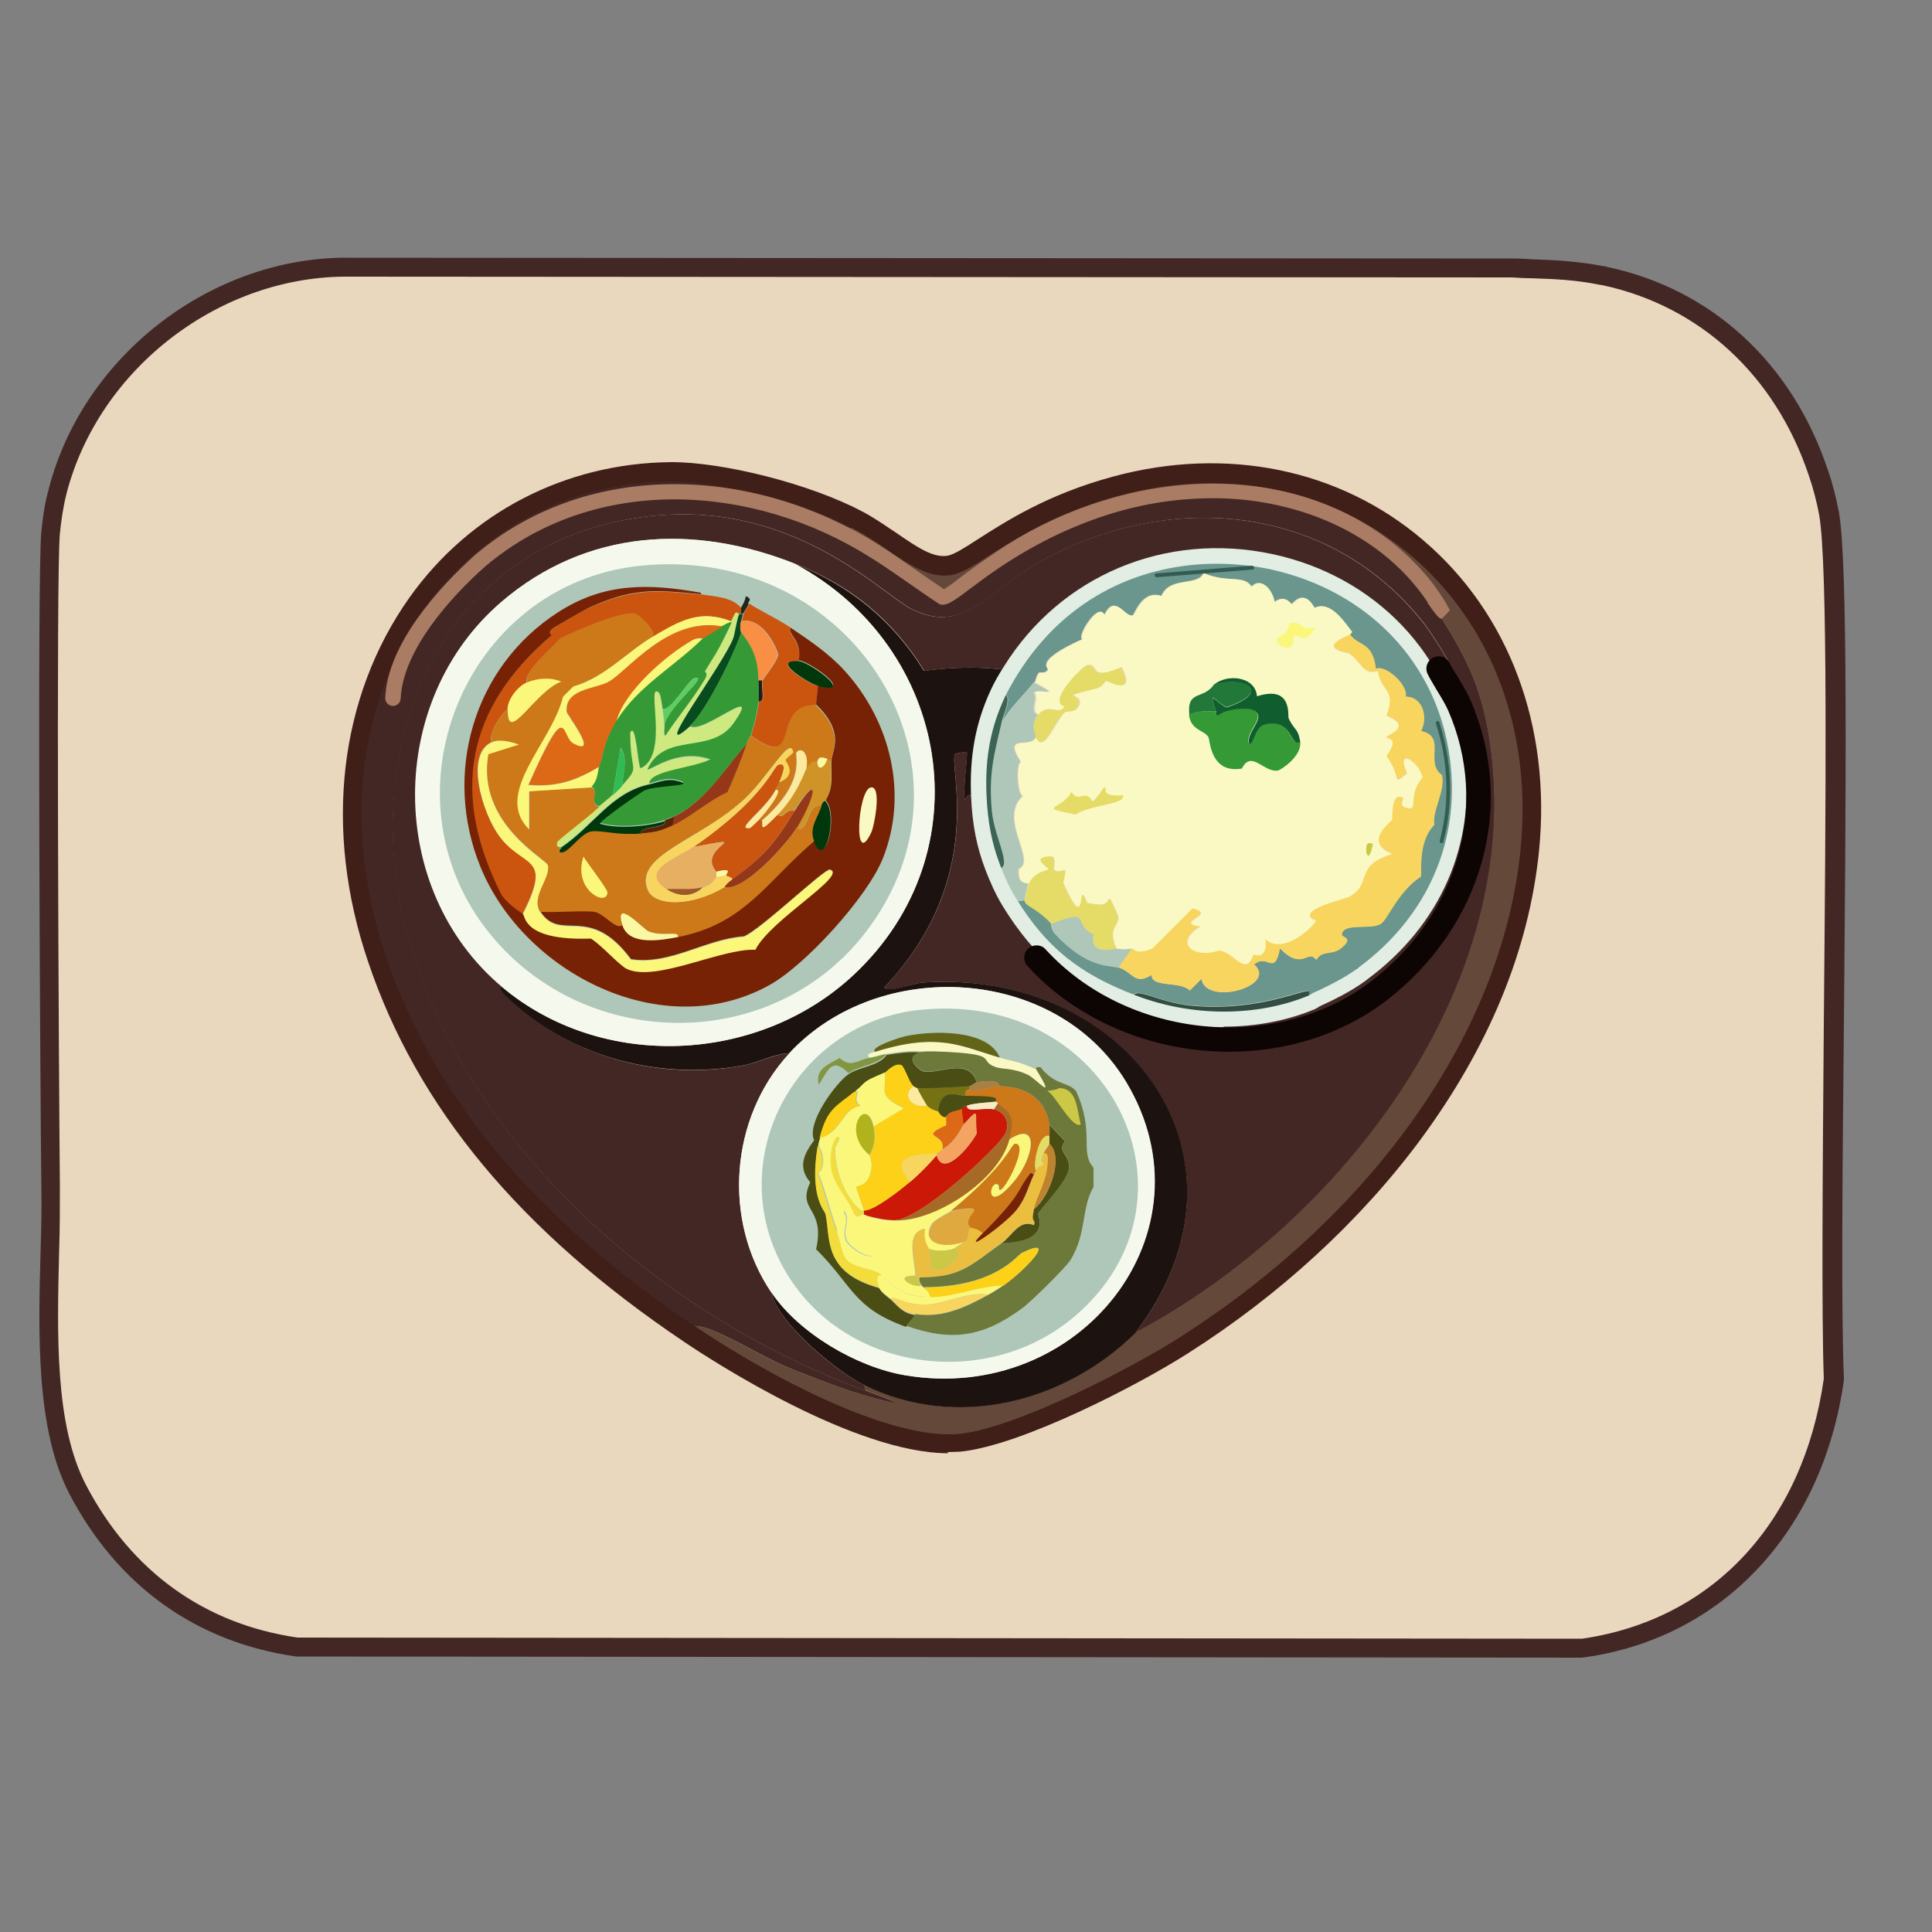 <?xml version="1.0" encoding="UTF-8"?>
<svg xmlns="http://www.w3.org/2000/svg" version="1.1" viewBox="0 0 50 50"><rect x="0" y="0" width="50" height="50" fill="#808080" stroke="none"/>
  <defs>
    <style>
      .cls-1 {
        fill: #217839;
      }

      .cls-2 {
        fill: #d8bfa0;
      }

      .cls-3 {
        fill: #0d0503;
      }

      .cls-4 {
        fill: #f5f9ed;
      }

      .cls-5 {
        fill: #cf9328;
      }

      .cls-6 {
        fill: #e7af62;
      }

      .cls-7 {
        fill: #b1b31c;
      }

      .cls-8 {
        fill: #1c1310;
      }

      .cls-9 {
        fill: #00370b;
      }

      .cls-10 {
        fill: #dd6917;
      }

      .cls-11 {
        fill: #4a4e14;
      }

      .cls-12 {
        fill: #f8d55e;
      }

      .cls-13 {
        fill: #fcd118;
      }

      .cls-14 {
        fill: #222519;
      }

      .cls-15 {
        fill: #cb550f;
      }

      .cls-16 {
        fill: #9f5925;
      }

      .cls-17 {
        fill: #e0a93f;
      }

      .cls-18 {
        fill: #953719;
      }

      .cls-19 {
        fill: #a97c63;
      }

      .cls-20 {
        fill: #5fcd61;
      }

      .cls-21 {
        fill: #772204;
      }

      .cls-22 {
        fill: #074b1e;
      }

      .cls-23 {
        fill: #ebbe40;
      }

      .cls-24 {
        fill: #fbf8a3;
      }

      .cls-25 {
        fill: #6a968d;
      }

      .cls-26 {
        fill: #faf77b;
      }

      .cls-27 {
        fill: #5d2307;
      }

      .cls-28 {
        fill: #fdea9e;
      }

      .cls-29 {
        fill: #6d783b;
      }

      .cls-30 {
        fill: #646419;
      }

      .cls-31 {
        fill: #f98e45;
      }

      .cls-32 {
        fill: #a76a26;
      }

      .cls-33 {
        fill: #a87f44;
      }

      .cls-34 {
        fill: #ccc846;
      }

      .cls-35 {
        fill: #bf822d;
      }

      .cls-36 {
        fill: #304e43;
      }

      .cls-37 {
        fill: #401f19;
      }

      .cls-38 {
        fill: #359a35;
      }

      .cls-39 {
        fill: #f9ebc7;
      }

      .cls-40 {
        fill: #e9d8be;
      }

      .cls-41 {
        fill: #f2dd3c;
      }

      .cls-42 {
        fill: #cc1806;
      }

      .cls-43 {
        fill: #e4dc66;
      }

      .cls-44 {
        fill: #345b51;
      }

      .cls-45 {
        fill: #cde97f;
      }

      .cls-46 {
        fill: #64483a;
      }

      .cls-47 {
        fill: #105e30;
      }

      .cls-48 {
        fill: #829642;
      }

      .cls-49 {
        fill: #aec7b9;
      }

      .cls-50 {
        fill: #231e15;
      }

      .cls-51 {
        fill: #cd7819;
      }

      .cls-52 {
        fill: #e2ede4;
      }

      .cls-53 {
        fill: #767113;
      }

      .cls-54 {
        fill: #335d51;
      }

      .cls-55 {
        fill: #f5a361;
      }

      .cls-56 {
        fill: #31bb53;
      }

      .cls-57 {
        fill: #faf9c3;
      }

      .cls-58 {
        fill: #3b6457;
      }

      .cls-59 {
        fill: #432724;
      }
    </style>
  </defs>
  <!-- Generator: Adobe Illustrator 28.7.1, SVG Export Plug-In . SVG Version: 1.2.0 Build 142)  -->
  <g>
    <g id="Layer_1">
      <path class="cls-2" d="M24.54,24.97c-.31.36-.3.3-.33-.57.18.04.36.38.33.57Z"/>
      <path class="cls-40" d="M47.45,35.69c-.51,3.6-2.78,6.43-6.49,6.97l-33.27-.03c-2.53-.36-4.48-1.81-5.67-4.07-1.08-2.06-.68-5.46-.7-7.85-.03-2.61-.11-15.91,0-16.92.04-.36.09-.71.18-1.06.87-3.38,4.1-5.86,7.58-5.8l30.08.02c.81.04,1.47.03,2.29.2.03,0,.06,0,.08.02,2.71.58,4.65,2.47,5.52,5.08.12.35.21.7.28,1.06.4,2.18-.04,18.34.11,22.4Z"/>
      <path class="cls-59" d="M40.96,42.9h0l-33.27-.03s-.02,0-.03,0c-2.58-.37-4.61-1.82-5.86-4.2-.87-1.66-.81-4.12-.75-6.29.02-.59.03-1.16.02-1.67-.03-2.5-.11-15.92,0-16.95.03-.32.08-.7.19-1.1.89-3.47,4.25-6.05,7.83-5.99l30.08.02c.17,0,.32.01.47.02.61.02,1.19.05,1.87.18.03,0,.06.01.09.02,2.7.57,4.78,2.49,5.7,5.24.13.37.22.74.29,1.1.24,1.32.18,7.39.13,13.26-.04,3.87-.07,7.53,0,9.17,0,.01,0,.03,0,.04-.55,3.91-3.12,6.66-6.7,7.17-.01,0-.02,0-.03,0ZM7.71,42.38l33.23.03c3.39-.49,5.73-3.01,6.26-6.73-.06-1.66-.03-5.31,0-9.18.05-5.58.11-11.9-.12-13.17-.06-.33-.15-.68-.27-1.03-.87-2.59-2.82-4.38-5.34-4.92-.03,0-.05-.01-.07-.01-.64-.13-1.18-.15-1.8-.17-.15,0-.3-.01-.46-.02l-30.07-.02c-3.35-.05-6.51,2.36-7.35,5.62-.09.36-.14.72-.17,1.03-.1.95-.03,13.82,0,16.89,0,.52,0,1.09-.02,1.69-.05,2.11-.12,4.49.7,6.05,1.17,2.23,3.06,3.59,5.47,3.94Z"/>
      <g>
        <g>
          <path class="cls-59" d="M22.25,13.49s-.03-.02-.05-.03l-.3.38c.89.46,1.67,1.07,2.49,1.62.33,0,2.38-2.27,5.93-2.7,2.53-.31,5.31.51,6.79,2.72.23.34,0,.19.05.27.74,1.19,1.16,1.92,1.39,3.37,1,6.34-3.83,12.55-9.17,15.38,3.44-4.51-.22-9.45-5.52-9.07-.19.01-.93.29-.97.12,2.7-2.84,1.64-5.78,1.83-6.04.01-.01.29-.06.3-.05.04.06-.11.99-.05,1.24.09-.18.16-.12.36-.12.03.67.12,1.25.37,1.88.12.31.25.61.43.89.84,1.36,1.73,2.04,3.2,2.6,1.45.56,3.18.6,4.64,0,.04-.02.09-.05.13-.07h0c.38-.18.8-.38,1.14-.63.02-.01.03-.03.05-.04l.4.44c2.29-1.75,3.26-4.71,2.1-7.39.42-.1-.64-1.75-.96-2.16-2.43-3.05-6.51-3.41-9.83-1.61-1.4.76-2,1.94-3.37,1.29-.86-.41-3.47-3.31-7.88-2.23-4.64,1.14-6.33,6.03-5.28,10.33,1.38,5.64,6.65,10.19,11.94,12.11,1.16.42.91.4-.12.1-.42-.12-1.44-.51-1.88-.69-.92-.38-2.66-1.55-2.55-.87-3.62-2.44-6.68-5.52-8.09-9.73-2.19-6.51,1.6-12.52,7.6-12.58,1.39-.02,3.63.59,4.85,1.25.02,0,.03.02.05.03Z"/>
          <path class="cls-46" d="M17.84,34.52c-.11-.68,1.63.49,2.55.87.44.18,1.47.57,1.88.69,1.03.3,1.28.32.12-.1l-.05-.15c2.4,1.18,5.19.48,7.03-1.34,5.33-2.83,10.16-9.04,9.17-15.38-.23-1.45-.65-2.18-1.39-3.37-.05-.08.18.07-.05-.27-1.48-2.22-4.25-3.03-6.79-2.72-3.55.43-5.6,2.7-5.93,2.7-.83-.55-1.61-1.16-2.49-1.62l.3-.38s.03.02.05.03c.91.49,1.64,1.27,2.33,1.15.59-.1,1.74-1.36,4.31-2.05,6.09-1.64,11.36,2.97,10.7,9.43-.54,5.35-4.56,10.01-8.97,12.81-1.31.83-4.3,2.37-5.8,2.52-2.01.19-5.32-1.7-6.99-2.82Z"/>
          <path class="cls-59" d="M35.23,25.25s.03-.03.05-.04c1.82-1.35,2.74-3.38,2.44-5.62-.75-5.56-8.47-7.2-11.56-2.23-.7-.12-1.47-.1-2.24,0-.82-1.33-1.91-2.21-3.34-2.77-2.62-1.04-5.4-.9-7.6.99-2.96,2.55-2.97,7.44.02,9.96-.14.02.09.23.27.4,1.61,1.46,3.87,2.03,5.99,1.63.37-.07.92-.34,1.16-.3-1.53,1.66-1.73,4.32-.45,6.19.16.78,1.68,2.04,2.38,2.38l.05.15c-5.28-1.92-10.56-6.47-11.94-12.11-1.05-4.3.64-9.19,5.28-10.33,4.41-1.08,7.02,1.82,7.88,2.23,1.36.65,1.97-.53,3.37-1.29,3.32-1.8,7.4-1.44,9.83,1.61.32.4,1.38,2.06.96,2.16,1.16,2.68.19,5.64-2.1,7.39l-.4-.44s-.03.03-.05.04Z"/>
          <path class="cls-8" d="M26.16,17.36c-.12.19-.23.39-.33.59-.4.86-.53,1.69-.5,2.63-.2,0-.27-.06-.36.12-.06-.24.08-1.17.05-1.24,0-.01-.29.04-.3.05-.19.27.86,3.2-1.83,6.04.03.16.78-.11.97-.12,5.3-.39,8.97,4.55,5.52,9.07-1.84,1.81-4.64,2.52-7.03,1.34-.69-.34-2.22-1.6-2.38-2.38.71,1.05,2.21,1.92,3.44,2.13,4.54.77,8.07-3.72,5.72-7.6-1.81-3-6.4-3.24-8.72-.72-.25-.04-.79.23-1.16.3-2.13.39-4.39-.18-5.99-1.63-.18-.16-.41-.38-.27-.4,2.59,2.18,6.63,1.99,9.09-.3,3.42-3.18,2.51-8.49-1.51-10.65,1.43.57,2.52,1.45,3.34,2.77.77-.1,1.55-.12,2.24,0Z"/>
          <path class="cls-25" d="M35.23,25.25c-.34.25-.76.46-1.14.63h0s-.08.06-.13.07c-.17-.27-.06-.29-.07-.3-.12-.1-1.28.53-3.05.37-.99-.09-1.64-.64-1.52-.07-1.47-.56-2.36-1.24-3.2-2.6l.39-.05c.03.15.3.17.69.59,0,.01,0,.17.1.27.86.9,1.4.79,1.63.87.4.13.42.48.87.2,0,.34.71.15.99.4l.3-.3c.11.72,1.99.19,1.36-.37.36-.3.52.33.67-.42.59.61.71,0,.94.3.16-.26.42-.11.64-.3.36-.29,0-.26.02-.37.06-.3.78-.1,1.02-.27.17-.12.44-.84,1.02-1.21.03-.08-.09-.9.35-1.34-.06-.36.29-.88.2-1.29-.47-.33.12-1-.54-1.14.19-.36.05-.89-.4-.89.09-.28-.51-.84-.77-.72-.08-.71-.43-.57-.67-.89-.02-.02.05-.07.05-.07-.23-.3-.57-.82-.97-.62-.29-.53-.56-.1-.59-.1-.03,0-.16-.27-.45-.05-.04-.27-.31-.68-.59-.4-.2-.32-.59-.08-1.24-.35-.15.35-.87.07-1.09.59-.5-.17-.69.48-.74.5-.21.07-.46-.59-.74,0-.12-.38-.71.52-.57.62-1.27.58-.86.73-.89.79-.06.11-.21.06-.22.07-.1.11-.07.18-.12.25-.28.34-.61.65-.84,1.04.07-.29.36-.8-.09-.74.1-.21.21-.4.33-.59,3.09-4.97,10.81-3.33,11.56,2.23.3,2.23-.62,4.27-2.44,5.62-.02.01-.03.03-.05.04Z"/>
          <path class="cls-49" d="M26.86,18.5c-.13.17-.14.34-.05.54-.09.38-.9-.11-.4.67-.13.07-.09.83.05.89-.65.58.37,1.68-.1,1.88-.02.2,0,.39.25.37-.02.04-.1.42-.1.45l-.39.05c-.17-.28-.31-.58-.43-.89.62.15.04-.71-.03-1.46-.09-.96.05-1.45.25-2.3.23-.39.57-.7.84-1.04.83.45.06.13,0,.27.12.19-.13.46.1.57Z"/>
          <path class="cls-36" d="M33.97,25.96c-1.46.61-3.18.56-4.64,0-.12-.57.53-.02,1.52.07,1.77.16,2.93-.47,3.05-.37.01,0-.1.03.07.3Z"/>
          <path class="cls-58" d="M25.92,18.7c-.2.85-.34,1.35-.25,2.3.07.75.65,1.62.03,1.46-.25-.63-.34-1.21-.37-1.88-.04-.94.09-1.77.5-2.63.45-.06.16.45.09.74Z"/>
          <path class="cls-12" d="M34.94,16.42c.23.32.59.18.67.89.26-.12.85.44.77.72.45,0,.58.54.4.89.67.14.08.81.54,1.14.09.41-.26.93-.2,1.29-.44.44-.31,1.26-.35,1.34-.57.37-.85,1.09-1.02,1.21-.24.18-.96-.03-1.02.27-.02.11.34.08-.02.37-.23.19-.48.03-.64.3-.23-.29-.35.31-.94-.3-.15.75-.31.12-.67.42.63.56-1.25,1.09-1.36.37l-.3.3c-.28-.25-.99-.06-.99-.4-.45.28-.46-.07-.87-.2l.35-.5c.05,0,.08.17.52,0l1.04-1.04c.7.16-.52.38.22.47-.72.42-.2.84.47.62.4.04.69.71.89.1.27.11.36-.14.3-.4.49.46,1.32-.39,1.31-.47,0-.02-.16-.03-.15-.15.02-.22.95-.43,1.02-.47.64-.37.09-.79,1.11-1.11-.77-.31-.03-.83,0-.89.01-.03-.04-.72.27-.57.07.03-.1.19.05.25.43.16.03-.29.47-.77-.11-.42-.71-.79-.4-.1-.43.35-.14.09-.54-.45.38-.54-.03-.41,0-.5.01-.04.71-.27,0-.54.27-.73-.15-.61-.22-1.16-.37.14-.44-.24-.74-.45-.04-.03-.88-.11.02-.5Z"/>
          <path class="cls-43" d="M28.89,24.55s-.71.2-.59-.37c-.58-.25,0-.71-1.09-.27-.39-.42-.66-.44-.69-.59,0-.02.08-.41.1-.45.16-.33.48-.33.5-.37,0-.02-.23-.17-.2-.25.03-.09.27-.1.32-.07.09.04,0,.32.05.35.23.11.36-.23.22.32.66,1.49.32-.25.62.52.64.15.49-.12.59-.1.03,0,.22.44.22.47,0,.24-.29.27-.05.82Z"/>
          <path class="cls-49" d="M28.89,24.55c.22.03.2.01.4,0l-.35.5c-.23-.08-.78.04-1.63-.87-.1-.11-.09-.26-.1-.27,1.1-.44.51.02,1.09.27-.12.57.55.37.59.37Z"/>
          <g>
            <path class="cls-57" d="M34.94,16.42c-.91.38-.07.47-.02.5.31.21.37.58.74.45.07.55.49.44.22,1.16.71.27.01.5,0,.54-.03.09.38-.04,0,.5.41.54.12.8.54.45-.31-.69.29-.32.4.1-.44.48-.04.93-.47.77-.15-.06.02-.21-.05-.25-.31-.15-.26.54-.27.57-.03.06-.77.59,0,.89-1.02.32-.48.74-1.11,1.11-.07.04-1,.25-1.02.47-.01.12.15.12.15.15.01.08-.82.93-1.31.47.06.25-.03.51-.3.4-.2.61-.49-.06-.89-.1-.67.22-1.19-.2-.47-.62-.74-.09.47-.31-.22-.47l-1.04,1.04c-.44.17-.47,0-.52,0-.19.01-.17.03-.4,0-.24-.55.06-.57.05-.82,0-.03-.2-.47-.22-.47-.11-.02.04.25-.59.1-.3-.77.04.97-.62-.52.14-.56,0-.21-.22-.32-.05-.02.04-.3-.05-.35-.05-.02-.29-.01-.32.07-.03.08.2.23.2.25-.01.05-.34.04-.5.37-.25.01-.27-.17-.25-.37.47-.21-.55-1.3.1-1.88-.14-.07-.18-.82-.05-.89-.51-.78.3-.29.4-.67.2.48.43-.31.74-.62.06-.06.25.04.35-.15.22-.39-.68-.18.47-.47.17-.04.23-.2.25-.2.05,0,.79.44.4-.35-.89.39-.57-.12-.89-.05-.09.02-1.04.93-.57,1.07-.18.25-.45-.11-.69.22-.23-.11.02-.38-.1-.57.06-.14.83.17,0-.27.05-.07.03-.13.12-.25.01-.01.17.04.22-.07.03-.06-.38-.21.89-.79-.14-.1.45-1,.57-.62.28-.59.53.07.74,0,.05-.02.25-.67.74-.5.22-.52.94-.24,1.09-.59.65.26,1.04.03,1.24.35.28-.28.56.13.59.4.29-.22.42.05.45.05.04,0,.3-.43.59.1.4-.2.74.32.97.62,0,0-.07.05-.05.07Z"/>
            <path class="cls-43" d="M26.81,19.05c-.09-.21-.08-.37.05-.54.25-.34.52.03.69-.22-.47-.14.48-1.05.57-1.07.32-.07,0,.44.89.05.39.79-.34.34-.4.35-.02,0-.08.16-.25.2-1.15.29-.26.08-.47.47-.1.18-.29.09-.35.15-.31.31-.54,1.1-.74.62Z"/>
            <path class="cls-38" d="M33.65,19.2c.04.39-.52.73-.57.74-.37.07-.69-.55-.94-.05-.83.14-.82-.75-.87-.82-.12-.18-.45-.17-.5-.57.23-.12.45-.08.69-.1,0,0-.03.12.07.1.15-.14.67-.2.84-.15.49.15-.16.58-.05.89.12.06.13-.43.4-.5.73-.19.64.59.92.45Z"/>
            <path class="cls-47" d="M33.65,19.2c-.27.15-.19-.63-.92-.45-.27.07-.28.55-.4.5-.11-.31.54-.74.05-.89-.17-.05-.69,0-.84.15-.11.02-.07-.1-.07-.1-.21-.61-.02-.24.27-.1,1.2-.4.5-.82-.32-.59.33-.29,1.07-.22,1.11.3.93-.3.79.51.82.57.14.31.25.25.3.62Z"/>
            <path class="cls-1" d="M31.47,18.4c-.24.02-.46-.02-.69.1-.07-.66.37-.38.64-.79.82-.23,1.53.19.32.59-.3-.14-.48-.51-.27.1Z"/>
            <path class="cls-43" d="M28.57,20.38c.13-.05-.17.26.5.2.05.25-.8.23-1.24.5-1.05-.21-.34-.11-.1-.59.19.32.35-.1.54.25.14-.09.26-.33.3-.35Z"/>
            <path class="cls-26" d="M33.38,16.12c.37-.05.23.21.67.12-.28.47-.41.17-.57.22.01.54-.41.21-.42.17-.1-.22.22-.05.32-.52Z"/>
            <path class="cls-34" d="M35.41,21.82s.1,0,.12.02c-.12.66-.25.06-.12-.02Z"/>
          </g>
          <g>
            <path class="cls-4" d="M19.97,33.46c-1.28-1.88-1.08-4.53.45-6.19,2.32-2.52,6.9-2.28,8.72.72,2.35,3.89-1.19,8.37-5.72,7.6-1.24-.21-2.73-1.08-3.44-2.13Z"/>
            <path class="cls-49" d="M23.86,26.13c4.93-.47,7.47,4.93,3.96,7.93-2.16,1.85-5.67,1.51-7.31-.87-1.97-2.87-.08-6.73,3.34-7.06Z"/>
            <path class="cls-11" d="M24.19,27.22c-.98-.03-.44.46-.32.5.39.12,1.2-.4,1.41.3-.05,0-.15.09-.2.1-.23.02-1.27.07-1.34.05-.03,0-.07-.03-.1-.05-.11-.07-.23-.51-.32-.54-.19-.06-.4.19-.42.2-.67.27-.44.21-.79.5-.45.36-.7.42-.89,1.19-.02.07-.04.12-.05.2-.22,1.33.18,1.67.2,1.76.14.61-.09,1.5,1.39,1.91.06.13.2.21.3.3.21.2.31.35.64.4l-.25.3c-1.38-.49-1.4-1.1-2.33-2.01.25-1.09-.51-.98-.15-1.73-.33-.39-.17-.73.1-1.09-.21-.45.57-1.49.89-1.71.29-.2.78-.2.99-.5.66-.1.63-.07,1.24-.05Z"/>
            <path class="cls-57" d="M25.87,27.37c.36.11.41.07.94.3.57.93,0,.25-.22.15-.39-.18-.67-.13-.84-.2-.47-.18.2-.34-1.56-.4-.61-.02-.58-.05-1.24.05-.15.02-.29.08-.45.1-.1-.1.05-.12.15-.15,1.63-.51,2.21-.15,3.22.15Z"/>
            <path class="cls-30" d="M25.87,27.37c-1.01-.3-1.59-.66-3.22-.15-.16-.11.6-.36.77-.4.67-.15,2.13-.2,2.45.54Z"/>
            <path class="cls-48" d="M22.95,27.27c-.22.29-.7.3-.99.5-.44-.43-.52-.07-.77.3-.11-.41.27-.53.54-.69.3.27.45.05.77,0,.15-.02.3-.08.45-.1Z"/>
            <path class="cls-26" d="M24.63,31.33s-.43.23-.5.32c-.33.49.23.7.84.47-.02.02-.28.19-.3.2-.21.06-.44.07-.64,0-.02-.07-.15-.19-.1-.52-.53.1-.24.81-.25,1.21-.6,0-.05.33.15.25,0,0,.01,0,.05.05.04.06.12.03.2.25-.65,0-.78-.15-1.29-.54,0-.17-.66-.16-.89-.42-.12-.14-.17-.51-.25-.72l.17-.54c.19.27-.05.48.07.77.11.24,1.26,1.03.59-.62.26.06.37.09.64.1,1.05.05,2.7-1.04,2.97-2.08.82-.55.68.43.15,1.07-.71.85-.68.1-.47.07.12-.01.05.14.1.15.13.03.75-1.18.4-1.19-.12,0-.14.47-1.66,1.73Z"/>
            <path class="cls-51" d="M25.87,28.11c.64,0,1.19.32,1.29.99.01.08,0,.21,0,.3-.26-.09-.43.73-.35.89-.03.08-.05.09-.05.1-.06,0-.06-.08-.1-.02-.38.48-.16.48-1.24,1.56-.07-.1-.28-.14-.3-.15-.36-.31.67-.65-.5-.45,1.52-1.26,1.54-1.74,1.66-1.73.35,0-.27,1.22-.4,1.19-.05-.01.02-.16-.1-.15-.21.02-.24.78.47-.07.53-.63.67-1.62-.15-1.07.14-.52.09-.68-.3-.94,0,0,.02-.02-.05-.05,0,0,.02-.08-.02-.1-.13-.04-.58-.04-.77-.05-.03-.2.09-.14.1-.15.3.05.51-.1.79-.1Z"/>
            <path class="cls-23" d="M26.76,31.28c-.09.41.06.23,0,.42-.38-.16-.55.26-.84.47-.83.59-1.06.89-2.13.89-.05,0-.05-.05-.1-.05.01-.41-.28-1.12.25-1.21-.05.33.08.45.1.52.04.17.07.34.05.52.43.15.96-.48.59-.52.02,0,.27-.17.3-.2.15-.16,0-.24.15-.35.01.01.22.04.3.15-.6.6.6-.25.89-.62.25-.32.29-.59.45-.92,0,0,.01-.02.05-.1.05-.11.13-.09.2-.17-.12-.1-.02-.2,0-.27.12-.04.11.12.1.32-.03.44-.28.81-.35,1.11Z"/>
            <path class="cls-11" d="M25.92,32.18c.29-.21.46-.63.84-.47.06-.19-.09-.01,0-.42.4-.3.78-1.35.4-1.68,0-.06,0-.13,0-.2,0-.09.01-.22,0-.3l.4.42c-.23.3.16.33.1.74-.05.33-.78,1.07-.79,1.14-.01.07.34.73-.94.77Z"/>
            <path class="cls-26" d="M22.8,33.02c.51.4.63.55,1.29.54.64,0,1.27-.3,1.88-.3-.12.09-.27.18-.4.25-.49-.1-1.07.22-1.56.25-.61.03-.81-.23-.97-.15-.1-.09-.24-.17-.3-.3-.03-.07-.1-.35.05-.3Z"/>
            <path class="cls-12" d="M25.57,33.51c-.58.31-1.19.6-1.88.5-.33-.05-.44-.2-.64-.4.15-.08.35.18.97.15.49-.03,1.07-.34,1.56-.25Z"/>
            <g>
              <path class="cls-29" d="M26.81,27.67s-.02-.07.12-.05c.37.48.72.37.92.62.49,1.08.08,1.56.45,1.98v.5c-.32.54-.17,1.18-.59,1.88-.12.2-1.06,1.12-1.26,1.26-1.01.74-1.81.87-3,.45l.25-.3c.7.11,1.3-.18,1.88-.5.13-.07.27-.16.4-.25.51-.36,1.46-1.32.47-.84-.13.06-.68.89-2.55.89-.04-.05-.05-.05-.05-.05-.04-.07-.07-.12-.05-.2,1.07,0,1.3-.3,2.13-.89,1.28-.04.93-.69.94-.77.01-.07.75-.81.79-1.14.06-.41-.33-.44-.1-.74l-.4-.42c-.1-.67-.64-.99-1.29-.99-.03-.2-.43-.12-.59-.1-.21-.7-1.02-.17-1.41-.3-.12-.04-.66-.53.32-.5,1.76.06,1.09.22,1.56.4.18.07.45.02.84.2.23.1.79.78.22-.15Z"/>
              <path class="cls-13" d="M25.97,33.27c-.61,0-1.24.29-1.88.3-.08-.22-.15-.19-.2-.25,1.88,0,2.43-.83,2.55-.89.99-.48.04.49-.47.84Z"/>
              <path class="cls-34" d="M27.43,28.16c.46.02.44.59.54.94-.22.13-.66-.77-.87-.87.28-.02.31-.08.32-.07Z"/>
            </g>
            <path class="cls-33" d="M25.87,28.11c-.29,0-.5.15-.79.1,0,0,0-.06,0-.1.05,0,.14-.09.2-.1.16-.02.57-.1.59.1Z"/>
            <path class="cls-34" d="M23.69,33.02s.05.05.1.05c-.02.08.01.13.05.2-.2.08-.75-.26-.15-.25Z"/>
            <path class="cls-26" d="M22.9,27.77c.06.48-.23.56.5.92l-.79.47c-.17-.82-.84.12-.1.74,0,.07.11.2,0,.52-.1.3-.34.27-.35.3,0,.03.17.49.2.62-.26-.02-.8-.89-.74-1.66.3-.48-.2-.28-.1.54.05.44.44.79.59,1.19.1.15.16,0,.25.02.04.02.11.04.15.05.67,1.65-.49.86-.59.62-.13-.29.11-.5-.07-.77l-.17.54c-.2-.53-.3-1.03-.5-1.51.19-.12.14-.55,0-.72.01-.08.03-.13.05-.2.55-.12.56-.76,1.04-.82-.24-.18.05-.41-.15-.37.35-.28.12-.22.79-.5Z"/>
            <path class="cls-13" d="M23.64,28.11c-.34.24-.02.59.35.5.13.13.28.14.3.15.01,0,.07.17.2.15-.01.02,0,.15,0,.22-.75.33,0,.2-.1.62-.06.03-.09.09-.15.1-.15.04-1.4-.08-.69.74-.21.18-.94.76-1.19.74-.03-.13-.21-.59-.2-.62,0-.02.25,0,.35-.3.11-.32,0-.45,0-.52,0-.04.2-.27.1-.74l.79-.47c-.73-.35-.44-.44-.5-.92.02,0,.23-.26.42-.2.09.03.21.47.32.54Z"/>
            <path class="cls-41" d="M21.66,31.88c.08.21.12.58.25.72.23.26.89.25.89.42-.15-.06-.08.22-.05.3-1.48-.4-1.25-1.3-1.39-1.91-.02-.09-.42-.43-.2-1.76.14.17.19.6,0,.72.19.48.29.98.5,1.51Z"/>
            <path class="cls-13" d="M21.21,29.45c.19-.77.45-.83.89-1.19.19-.04-.09.19.15.37-.48.06-.49.7-1.04.82Z"/>
            <path class="cls-53" d="M25.08,28.11s0,.09,0,.1c0,0-.13-.05-.1.15-.16,0-.63-.25-.69.4-.01,0-.17-.02-.3-.15-.02-.02-.23-.37-.25-.45.06.02,1.11-.03,1.34-.05Z"/>
            <path class="cls-28" d="M23.74,28.16c.02.07.23.43.25.45-.37.09-.68-.26-.35-.5.03.02.07.04.1.05Z"/>
            <path class="cls-42" d="M25.03,28.61c-.04.2.43.04.69.1.3.07.42.35.3.62-.16.35-2.2,2.24-2.87,2.25-.27-.01-.39-.04-.64-.1-.04,0-.1-.03-.15-.05,0-.03,0-.07,0-.1.25.02.98-.56,1.19-.74.25-.21.48-.45.69-.69.17.59.84-.2,1.04-.57-.07-.5.12-.74-.35-.22l-.05-.4s-.03-.05.15-.1Z"/>
            <path class="cls-32" d="M26.12,29.5c-.27,1.04-1.93,2.13-2.97,2.08.68-.02,2.71-1.9,2.87-2.25.12-.27,0-.55-.3-.62l.1-.15c.39.26.43.42.3.94Z"/>
            <path class="cls-17" d="M25.13,31.78c-.14.11,0,.19-.15.35-.61.22-1.17.02-.84-.47.06-.09.47-.3.5-.32,1.16-.2.14.14.5.45Z"/>
            <path class="cls-34" d="M24.68,32.32c.36.04-.16.67-.59.52.02-.18,0-.35-.05-.52.21.07.44.06.64,0Z"/>
            <path class="cls-11" d="M24.98,28.36c.19,0,.64,0,.77.05.04.01.02.1.02.1-.24.03-.5.03-.74.1-.18.05-.14.1-.15.1-.15.07-.3.04-.4.2-.12.02-.19-.14-.2-.15.06-.65.54-.4.69-.4Z"/>
            <path class="cls-21" d="M26.76,30.39c-.16.33-.2.6-.45.92-.29.37-1.49,1.22-.89.62,1.08-1.08.86-1.08,1.24-1.56.04-.05.04.02.1.02Z"/>
            <path class="cls-43" d="M27.16,29.4c0,.06,0,.14,0,.2,0,.04-.14.21-.15.25-.02.07-.12.17,0,.27-.06.08-.15.06-.2.17-.09-.16.08-.99.35-.89Z"/>
            <path class="cls-39" d="M25.77,28.51c.07.03.05.05.05.05l-.1.15c-.26-.06-.73.11-.69-.1.24-.07.5-.07.74-.1Z"/>
            <path class="cls-35" d="M26.76,31.28c.07-.31.31-.68.35-1.11.02-.2.02-.36-.1-.32.01-.04.14-.21.15-.25.38.33,0,1.38-.4,1.68Z"/>
            <path class="cls-7" d="M22.6,29.15c.1.47-.09.7-.1.74-.75-.62-.07-1.56.1-.74Z"/>
            <path class="cls-41" d="M22.35,31.33s0,.07,0,.1c-.08-.03-.14.13-.25-.02-.15-.4-.54-.75-.59-1.19-.1-.82.39-1.03.1-.54-.06.77.49,1.64.74,1.66Z"/>
            <path class="cls-55" d="M24.24,29.9v-.05c.06-.01.09-.07.15-.1.33-.17.52-.61.54-.64.47-.51.28-.28.35.22-.2.37-.87,1.16-1.04.57Z"/>
            <path class="cls-10" d="M24.93,29.1s-.21.47-.54.64c.1-.42-.65-.28.1-.62,0-.08-.01-.2,0-.22.09-.16.24-.13.4-.2l.05.4Z"/>
            <path class="cls-12" d="M24.24,29.85v.05c-.22.25-.44.48-.69.69-.71-.82.54-.71.69-.74Z"/>
          </g>
          <g>
            <path class="cls-4" d="M20.57,14.59c4.03,2.16,4.93,7.47,1.51,10.65-2.46,2.29-6.5,2.48-9.09.3-3-2.52-2.99-7.41-.02-9.96,2.2-1.89,4.98-2.03,7.6-.99Z"/>
            <path class="cls-49" d="M16.58,14.64c5.54-.56,9.09,5.25,5.82,9.49-2.42,3.14-7.23,3.09-9.71.05-2.9-3.55-.69-9.07,3.89-9.54Z"/>
            <path class="cls-15" d="M18.14,15.38c.34.06.79.06,1.04.35-.01.04,0,.1,0,.15-.02,0-.03,0-.05,0-.09,0-.04-.15-.2.2-.81-.32-1.34-.01-2.03.4.07-.18-.39-.58-.47-.59-.34-.08-1.56.45-1.93.64-.28.31-.94.85-.87,1.14-.23.1-.49.43-.5.69-.18.13-.52.68-.4.84-.71.3-.26,1.84.2,2.45.62.82,1.39.44.59,2.01-.03-.03-.31-.18-.54-.47-1.35-2.62-.94-4.84,1.29-6.74,0,0-.13-.05.02-.17.08-.06.81-.49.94-.54,1.13-.51,1.71-.47,2.9-.35Z"/>
            <path class="cls-15" d="M20.47,16.27c-.1.18.3.31.2.84-.76-.04.24.58.5.64l-.05.5c-1.21-.02-.31,1.76-1.68.79.08-.29.17-.59.2-.89.2.04.05-.37.1-.54.01-.04.4-.52.4-.67,0-.07-.35-.97-.94-.87.02-.07.04-.16.05-.2,0-.02.12-.19.15-.25.07.08.72.39,1.09.64Z"/>
            <path class="cls-14" d="M19.38,15.63c-.03.06-.14.23-.15.25h-.05s-.01-.11,0-.15c0-.02.11-.17.12-.3.21.08.03.15.07.2Z"/>
            <path class="cls-26" d="M13.98,23.6c.53.83,1.26-.23,2.35,1.24,1.01.15,1.92-.52,2.92-.59.42-.16,2.09-1.78,2.23-1.73.48.15-1.55,1.3-1.93,2.08-.88-.04-2.57.83-3.32.5-.19-.09-.68-.64-.94-.79-1.73.06-1.68-.57-1.76-.64.79-1.56.02-1.19-.59-2.01-.46-.61-.91-2.15-.2-2.45.25-.11.69.04.69.07l-.79.25c-.31,1.8,1.5,2.71,1.54,2.87.08.34-.45.82-.2,1.21Z"/>
            <path class="cls-5" d="M21.51,19.69c-.02.39.07.67-.15,1.04-.06,0-.08.07-.1.1,0,.01-.14,0-.25.12-.1.11-.19.64-.4.47.49-.8.62-1.52-.05-.45-.26-.06-.26.24-.45.1.51-.52.7-1.13.74-1.19.18-.24.19-.16.3-.2-.02.28.18.2.25-.05.04.02.06.04.1.05Z"/>
            <g>
              <path class="cls-21" d="M18.14,15.38c-1.19-.12-1.77-.17-2.9.35-.13.06-.86.48-.94.54-.15.12-.02.17-.02.17-2.23,1.9-2.63,4.11-1.29,6.74.23.29.52.45.54.47.07.07.02.7,1.76.64.26.15.75.71.94.79.75.34,2.44-.54,3.32-.5.39-.78,2.41-1.93,1.93-2.08-.13-.04-1.81,1.57-2.23,1.73-1,.07-1.91.75-2.92.59-1.09-1.47-1.82-.41-2.35-1.24.36.02,1.19-.04,1.41,0,.27.05.53.46.72.35.17.54,1.02.38,1.44.3,1.72-.33,2.28-1.42,3.52-2.48.31.79.63-.69.3-1.04.22-.37.13-.65.15-1.04.01-.24.37-.7-.4-1.44l.05-.5c1.02.27-.23-.63-.5-.64.1-.53-.3-.66-.2-.84.5.34.98.66,1.39,1.11,1.19,1.31,1.65,3.19.99,4.85-.39.99-2.01,2.78-2.95,3.29-2.75,1.52-6.33-.31-7.46-3.05-.99-2.41-.2-5.19,2.01-6.61,1.2-.77,2.34-.74,3.69-.5Z"/>
              <path class="cls-57" d="M22.53,20.38c.3-.07.1.99.02,1.16-.47,1-.36-1.08-.02-1.16Z"/>
            </g>
            <path class="cls-9" d="M21.06,21.77c-.14-.36.1-.61.2-.94.02-.03.04-.1.1-.1.33.35,0,1.83-.3,1.04Z"/>
            <path class="cls-24" d="M17.55,24.25c-.42.08-1.27.24-1.44-.3-.24-.76.54.1.67.15.37.16.79-.03.77.15Z"/>
            <path class="cls-9" d="M20.67,17.11c.26.01,1.51.91.5.64-.25-.07-1.25-.69-.5-.64Z"/>
            <path class="cls-45" d="M19.13,15.88c-.07.18-.11.5-.15.62-.25.69-2.2,3.25-1.14,2.3.32.26,1.92-1.19,1.14-.07-.59.84-1.77.2-2.23,1.19.03.08.77-.56,1.63-.25-.48.24-1.54.28-1.59.62-.99.21-1.45,1.08-2.28,1.63,0,0-.14.04-.1-.12.02-.07.66-.53,1.09-.92.11-.1.24-.19.35-.3.09-.09.16-.15.25-.25.47-.55.21-.26.2-1.36.16-.31.2.87.27.92.76-.33.12-2.25.47-1.96.06.05.08.33.1.42.03.16.03.28.05.4.01.07-.03.25.02.3.31-.47.73-.97,1.02-1.46.1-.16,0-.19,0-.2.25-.44.28-.4.69-1.26,0-.01,0-.04,0-.05.16-.34.1-.2.2-.2Z"/>
            <path class="cls-26" d="M18.93,16.07s0,.04,0,.05c-.09,0-.17.06-.25.1-1.41-.27-2.45,1.18-2.95,1.44-.33.17-1.13.18-1.07.77,0,.06.88,1.19.17.82-.34-.18-.12-1.28-1.16,1.07.73.06,1.23-.11,1.83-.47-.04.13-.02.35-.2.54l-1.61.1v.99c-.97-.93.58-2.24.87-3.44l.27-.27c.81-.22,1.38-.89,2.06-1.29.69-.41,1.22-.72,2.03-.4Z"/>
            <path class="cls-22" d="M19.23,15.88s-.03.13-.05.2c-.05.18,0,.27,0,.3-.18.55-.92,2.06-1.34,2.43-1.06.94.89-1.62,1.14-2.3.04-.11.08-.44.15-.62.02,0,.03,0,.05,0h.05Z"/>
            <path class="cls-26" d="M13.14,18.35c0-.26.26-.59.5-.69.28-.12.6-.15.89-.02-.68.25-1.41,1.68-1.39.72Z"/>
            <path class="cls-38" d="M19.63,17.61c0,.16.02.39,0,.54-.03.3-.12.61-.2.89,0,.01-.04.01-.1.2-.54.62-1.1,1.53-1.88,1.88-.05.02-.2.08-.25.1-.45.15-1.22.22-1.68.07-.03-.07,1.1-.84,1.16-.87.37-.14,1.45-.1.79-.25-.24-.05-.45.05-.67.1.05-.34,1.1-.38,1.59-.62-.87-.31-1.6.33-1.63.25.46-.98,1.64-.35,2.23-1.19.78-1.11-.82.33-1.14.07.42-.37,1.16-1.87,1.34-2.43.35.44.43.73.45,1.24Z"/>
            <path class="cls-31" d="M19.73,17.61h-.1c-.02-.51-.1-.8-.45-1.24,0-.02-.05-.12,0-.3.59-.1.94.8.94.87,0,.15-.38.63-.4.67Z"/>
            <path class="cls-50" d="M19.73,17.61c-.05.17.1.58-.1.54.02-.16,0-.38,0-.54h.1Z"/>
            <path class="cls-38" d="M18.93,16.12c-.41.87-.44.83-.69,1.26,0,0,.1.04,0,.2-.29.49-.71.99-1.02,1.46-.05-.04-.01-.22-.02-.3.1-.47,1.19-1.3.77-1.19-.16.04-.62.88-.82.79-.02-.09-.04-.37-.1-.42-.35-.3.29,1.63-.47,1.96-.07-.05-.12-1.23-.27-.92,0,1.1.27.82-.2,1.36,0-.32.16-.68-.05-.97l-.2,1.21c-.1.1-.24.2-.35.3-.28-.04,0-.43-.2-.5.18-.2.16-.42.2-.54.14-.41.09-.6.45-1.19.53-.88,1.52-1.42,2.23-2.13.17-.09.32-.21.5-.3.08-.04.16-.1.25-.1Z"/>
            <path class="cls-15" d="M20.17,20.24c-.02.06-.07.14-.1.2-.27.52-1.07,1.04-.67.99.02,0,.23-.21.27-.25,0,.06.05.05.05.05.02.18-.08.34.4-.15.18.14.19-.16.45-.1-.52.83-.81,1.2-1.63,1.78,0-.06-.14-.08-.15-.1-.02-.03.22-.22-.25-.1-.55-.65,1.12-.97-.59-.64,1.89-1.31,2.06-2.09,2.2-2.13.25-.07.08.28.02.45Z"/>
            <path class="cls-9" d="M17.2,21.23c.13.22-.74.14-.59.35-.61.06-1.08-.09-1.31-.05-.3.06-.64.67-.82.52-.03-.06.06-.09.05-.12.83-.56,1.29-1.42,2.28-1.63.22-.05.43-.15.67-.1.65.15-.42.11-.79.25-.07.03-1.19.8-1.16.87.46.14,1.23.07,1.68-.07Z"/>
            <path class="cls-18" d="M20.62,21.42c-.27.44-1.39,1.68-1.88,1.54.01,0,.03-.08.2-.2.82-.58,1.12-.95,1.63-1.78.67-1.07.54-.36.05.45Z"/>
            <path class="cls-18" d="M19.33,19.25c-.14.43-.32.85-.5,1.26-.47.2-1.01.68-1.44.87l.05-.25c.78-.35,1.34-1.26,1.88-1.88Z"/>
            <path class="cls-28" d="M19.68,21.18s-.25.25-.27.25c-.4.05.4-.47.67-.99.27-.05-.28.64-.4.74Z"/>
            <path class="cls-27" d="M17.45,21.13l-.05.25c-.34.15-.43.16-.79.2-.14-.21.73-.12.59-.35.05-.02.19-.07.25-.1Z"/>
            <g>
              <path class="cls-51" d="M16.9,16.47c-.68.4-1.25,1.06-2.06,1.29l-.27.27c-.29,1.2-1.83,2.51-.87,3.44v-.99l1.61-.1c.2.06-.08.46.2.5-.43.39-1.07.85-1.09.92-.04.16.1.12.1.12.01.04-.08.07-.05.12.18.15.52-.46.82-.52.23-.05.71.11,1.31.05.36-.04.45-.05.79-.2.43-.18.97-.66,1.44-.87.18-.42.35-.83.5-1.26.06-.18.1-.19.1-.2,1.37.97.47-.82,1.68-.79.77.74.41,1.2.4,1.44-.04,0-.06-.03-.1-.05-.26-.1-.23.04-.25.05-.11.04-.12-.04-.3.2.07-.42-.14-.56-.25-.42-.06.08.27.75-.89,1.76,0,0-.05.01-.05-.05.12-.11.66-.79.4-.74.03-.06.08-.13.1-.2.46-.19.15-.53.15-.57,0-.03.2-.18.2-.2-.06-.46-.65.65-1.26,1.21-1.15,1.07-2.87,1.45-2.5,2.35.17.43,1.14.44,1.98-.07.49.14,1.61-1.09,1.88-1.54.21.17.3-.36.4-.47.1-.12.24-.11.25-.12-.1.33-.34.58-.2.94-1.24,1.05-1.79,2.14-3.52,2.48.03-.18-.4,0-.77-.15-.12-.05-.91-.91-.67-.15-.19.11-.45-.29-.72-.35-.23-.04-1.05.02-1.41,0-.25-.4.28-.88.2-1.21-.04-.17-1.85-1.08-1.54-2.87l.79-.25s-.45-.18-.69-.07c-.13-.16.22-.72.4-.84-.02.96.7-.47,1.39-.72-.29-.12-.62-.09-.89.02-.07-.29.58-.83.87-1.14.37-.19,1.59-.72,1.93-.64.08.02.54.42.47.59Z"/>
              <path class="cls-12" d="M20.17,20.24c.06-.16.23-.52-.02-.45-.15.04-.32.82-2.2,2.13-.4.28-1.43.61-.69,1.09.29.19.66.23.94-.05.26-.07.25-.19.35-.25.03-.02.19-.05.25-.05.01.02.16.04.15.1-.17.12-.19.19-.2.2-.84.51-1.81.5-1.98.07-.37-.9,1.35-1.28,2.5-2.35.61-.56,1.2-1.67,1.26-1.21,0,.02-.2.17-.2.2,0,.04.32.38-.15.57Z"/>
              <path class="cls-28" d="M20.87,19.89c-.04.06-.23.67-.74,1.19-.48.49-.38.33-.4.15,1.17-1.01.83-1.68.89-1.76.11-.14.32,0,.25.42Z"/>
              <path class="cls-26" d="M15.1,22.17c.1.16.62.84.62.92,0,.4-.91-.06-.62-.92Z"/>
              <path class="cls-24" d="M21.41,19.64c-.07.25-.27.33-.25.05.02,0-.01-.15.25-.05Z"/>
            </g>
            <path class="cls-56" d="M16.11,20.33c-.08.1-.16.16-.25.25l.2-1.21c.21.29.04.65.05.97Z"/>
            <path class="cls-20" d="M17.2,18.75c-.02-.11-.02-.23-.05-.4.2.08.65-.75.82-.79.42-.11-.66.72-.77,1.19Z"/>
            <path class="cls-10" d="M18.69,16.22c-.17.09-.32.21-.5.3-.02,0-.15-.02-.27.05-.69.39-1.76,1.33-1.96,2.08-.35.58-.31.78-.45,1.19-.61.36-1.1.53-1.83.47,1.04-2.34.83-1.24,1.16-1.07.7.37-.17-.76-.17-.82-.06-.59.73-.59,1.07-.77.49-.26,1.54-1.7,2.95-1.44Z"/>
            <path class="cls-26" d="M18.19,16.52c-.71.71-1.7,1.25-2.23,2.13.2-.75,1.27-1.69,1.96-2.08.12-.07.26-.04.27-.05Z"/>
            <path class="cls-6" d="M18.54,22.56v.15c-.1.06-.08.18-.35.25-.3.08-.63.03-.94.05-.74-.48.29-.81.69-1.09,1.71-.32.05,0,.59.64Z"/>
            <path class="cls-24" d="M18.79,22.66c-.06,0-.22.03-.25.05v-.15c.47-.12.23.06.25.1Z"/>
            <path class="cls-16" d="M18.19,22.96c-.29.28-.65.24-.94.05.31-.02.64.03.94-.05Z"/>
          </g>
        </g>
        <g>
          <path class="cls-37" d="M24.54,37.61c-2.42,0-6.09-2.38-6.83-2.88-4.24-2.85-6.92-6.07-8.19-9.86-1.15-3.4-.75-6.83,1.08-9.41,1.56-2.19,4.02-3.47,6.75-3.5h0c1.36-.01,3.64.57,4.97,1.28.01,0,.03.02.04.02h0c.31.17.58.36.85.54.51.35.94.65,1.32.58.16-.03.43-.2.77-.42.72-.46,1.81-1.17,3.52-1.63,2.93-.79,5.85-.19,8,1.64,2.24,1.9,3.33,4.84,3.01,8.05-.26,2.57-1.3,5.08-3.08,7.49-1.56,2.1-3.64,4.01-6,5.51-1.28.82-4.33,2.4-5.91,2.55-.1,0-.21.01-.32.01ZM17.35,12.46h0c-2.61.03-4.87,1.2-6.36,3.29-1.74,2.45-2.11,5.72-1.01,8.97,1.24,3.68,3.86,6.82,8,9.6,1.96,1.32,4.79,2.79,6.56,2.8.09,0,.18,0,.27-.01,1.47-.14,4.48-1.71,5.69-2.48,5.07-3.22,8.38-7.94,8.85-12.63.31-3.05-.72-5.83-2.84-7.63-2.03-1.72-4.78-2.29-7.55-1.54-1.63.44-2.68,1.12-3.38,1.56-.4.26-.7.45-.95.49-.57.1-1.11-.27-1.68-.66-.26-.18-.53-.36-.81-.51-.01,0-.03-.02-.04-.02h0c-1.25-.67-3.46-1.24-4.73-1.22Z"/>
          <path class="cls-19" d="M36.95,15.59c-1.31-1.96-3.77-2.83-6.07-2.68-2.05.11-4,.98-5.63,2.22-.2.14-.47.37-.69.48-.07.03-.2.07-.27.01-.61-.4-1.19-.84-1.79-1.21-3.01-1.89-7.09-2.15-9.92.23-.91.8-2.15,2.18-2.21,3.43,0,.11-.09.2-.2.2-.11,0-.2-.09-.2-.2.05-1.38,1.36-2.85,2.35-3.73,2.96-2.49,7.23-2.25,10.39-.26.62.39,1.2.83,1.8,1.22l-.11-.03s-.03,0-.02,0c0,0,0,0,.01,0,.18-.09.46-.33.63-.45.24-.18.49-.35.74-.52,2.97-2.04,7.3-2.59,10.27-.26.59.48,1.14,1.07,1.49,1.75,0,0,0,0-.02.03-.04.04-.13.14-.19.19-.03.01-.07-.02-.13-.09-.07-.08-.16-.21-.23-.31h0Z"/>
          <path class="cls-52" d="M31.68,26.59c-.82,0-1.65-.15-2.43-.45-1.57-.6-2.46-1.33-3.3-2.69-.19-.31-.33-.64-.44-.92-.23-.6-.35-1.18-.38-1.95-.04-1.02.12-1.88.51-2.72.09-.2.2-.39.34-.61,1.47-2.36,4.19-3.5,6.95-2.91,2.67.57,4.62,2.62,4.97,5.21.31,2.28-.61,4.39-2.52,5.8,0,0,0,0-.01.01-.01,0-.02.02-.04.03-.37.27-.82.49-1.17.65-.01,0-.02.01-.03.02-.03.02-.07.04-.11.06-.72.3-1.53.45-2.36.45ZM31.49,14.59c-1.81,0-3.84.75-5.16,2.87-.13.21-.23.39-.32.57-.37.79-.52,1.57-.48,2.53.03.72.14,1.27.35,1.82.1.27.23.57.41.86.78,1.27,1.63,1.96,3.1,2.52,1.46.56,3.14.56,4.49,0,.01,0,.03-.02.05-.03.02-.01.04-.03.06-.04,0,0,0,0,.01,0,.33-.15.76-.36,1.11-.61,0,0,.01,0,.02-.01.01,0,.02-.02.03-.03,1.79-1.32,2.65-3.3,2.36-5.43-.33-2.46-2.12-4.33-4.66-4.88-.43-.09-.89-.14-1.37-.14Z"/>
          <path class="cls-3" d="M31.82,27.22c-1.94,0-3.9-.76-5.23-2.22-.12-.13-.11-.34.02-.45.13-.12.34-.11.45.02,2.12,2.32,5.97,2.7,8.42.83,2.26-1.73,3.07-4.55,2-7.01-.07-.16-.18-.34-.29-.52-.08-.14-.17-.28-.24-.42-.08-.16-.02-.35.14-.43.16-.08.35-.02.43.14.06.12.14.25.22.38.12.2.24.4.32.59,1.19,2.74.3,5.86-2.2,7.78-1.16.88-2.6,1.31-4.06,1.31Z"/>
          <path class="cls-44" d="M29.93,14.94s-.05-.02-.05-.05c0-.03.02-.05.05-.05l2.48-.2s.05.02.05.05c0,.03-.02.05-.05.05l-2.48.2s0,0,0,0Z"/>
          <path class="cls-54" d="M37.31,21.82s0,0-.01,0c-.03,0-.04-.03-.04-.06.26-.98.23-2.03-.1-3.04,0-.03,0-.05.03-.06.03,0,.05,0,.06.03.33,1.03.37,2.1.1,3.1,0,.02-.03.04-.05.04Z"/>
        </g>
      </g>
    </g>
  </g>
</svg>